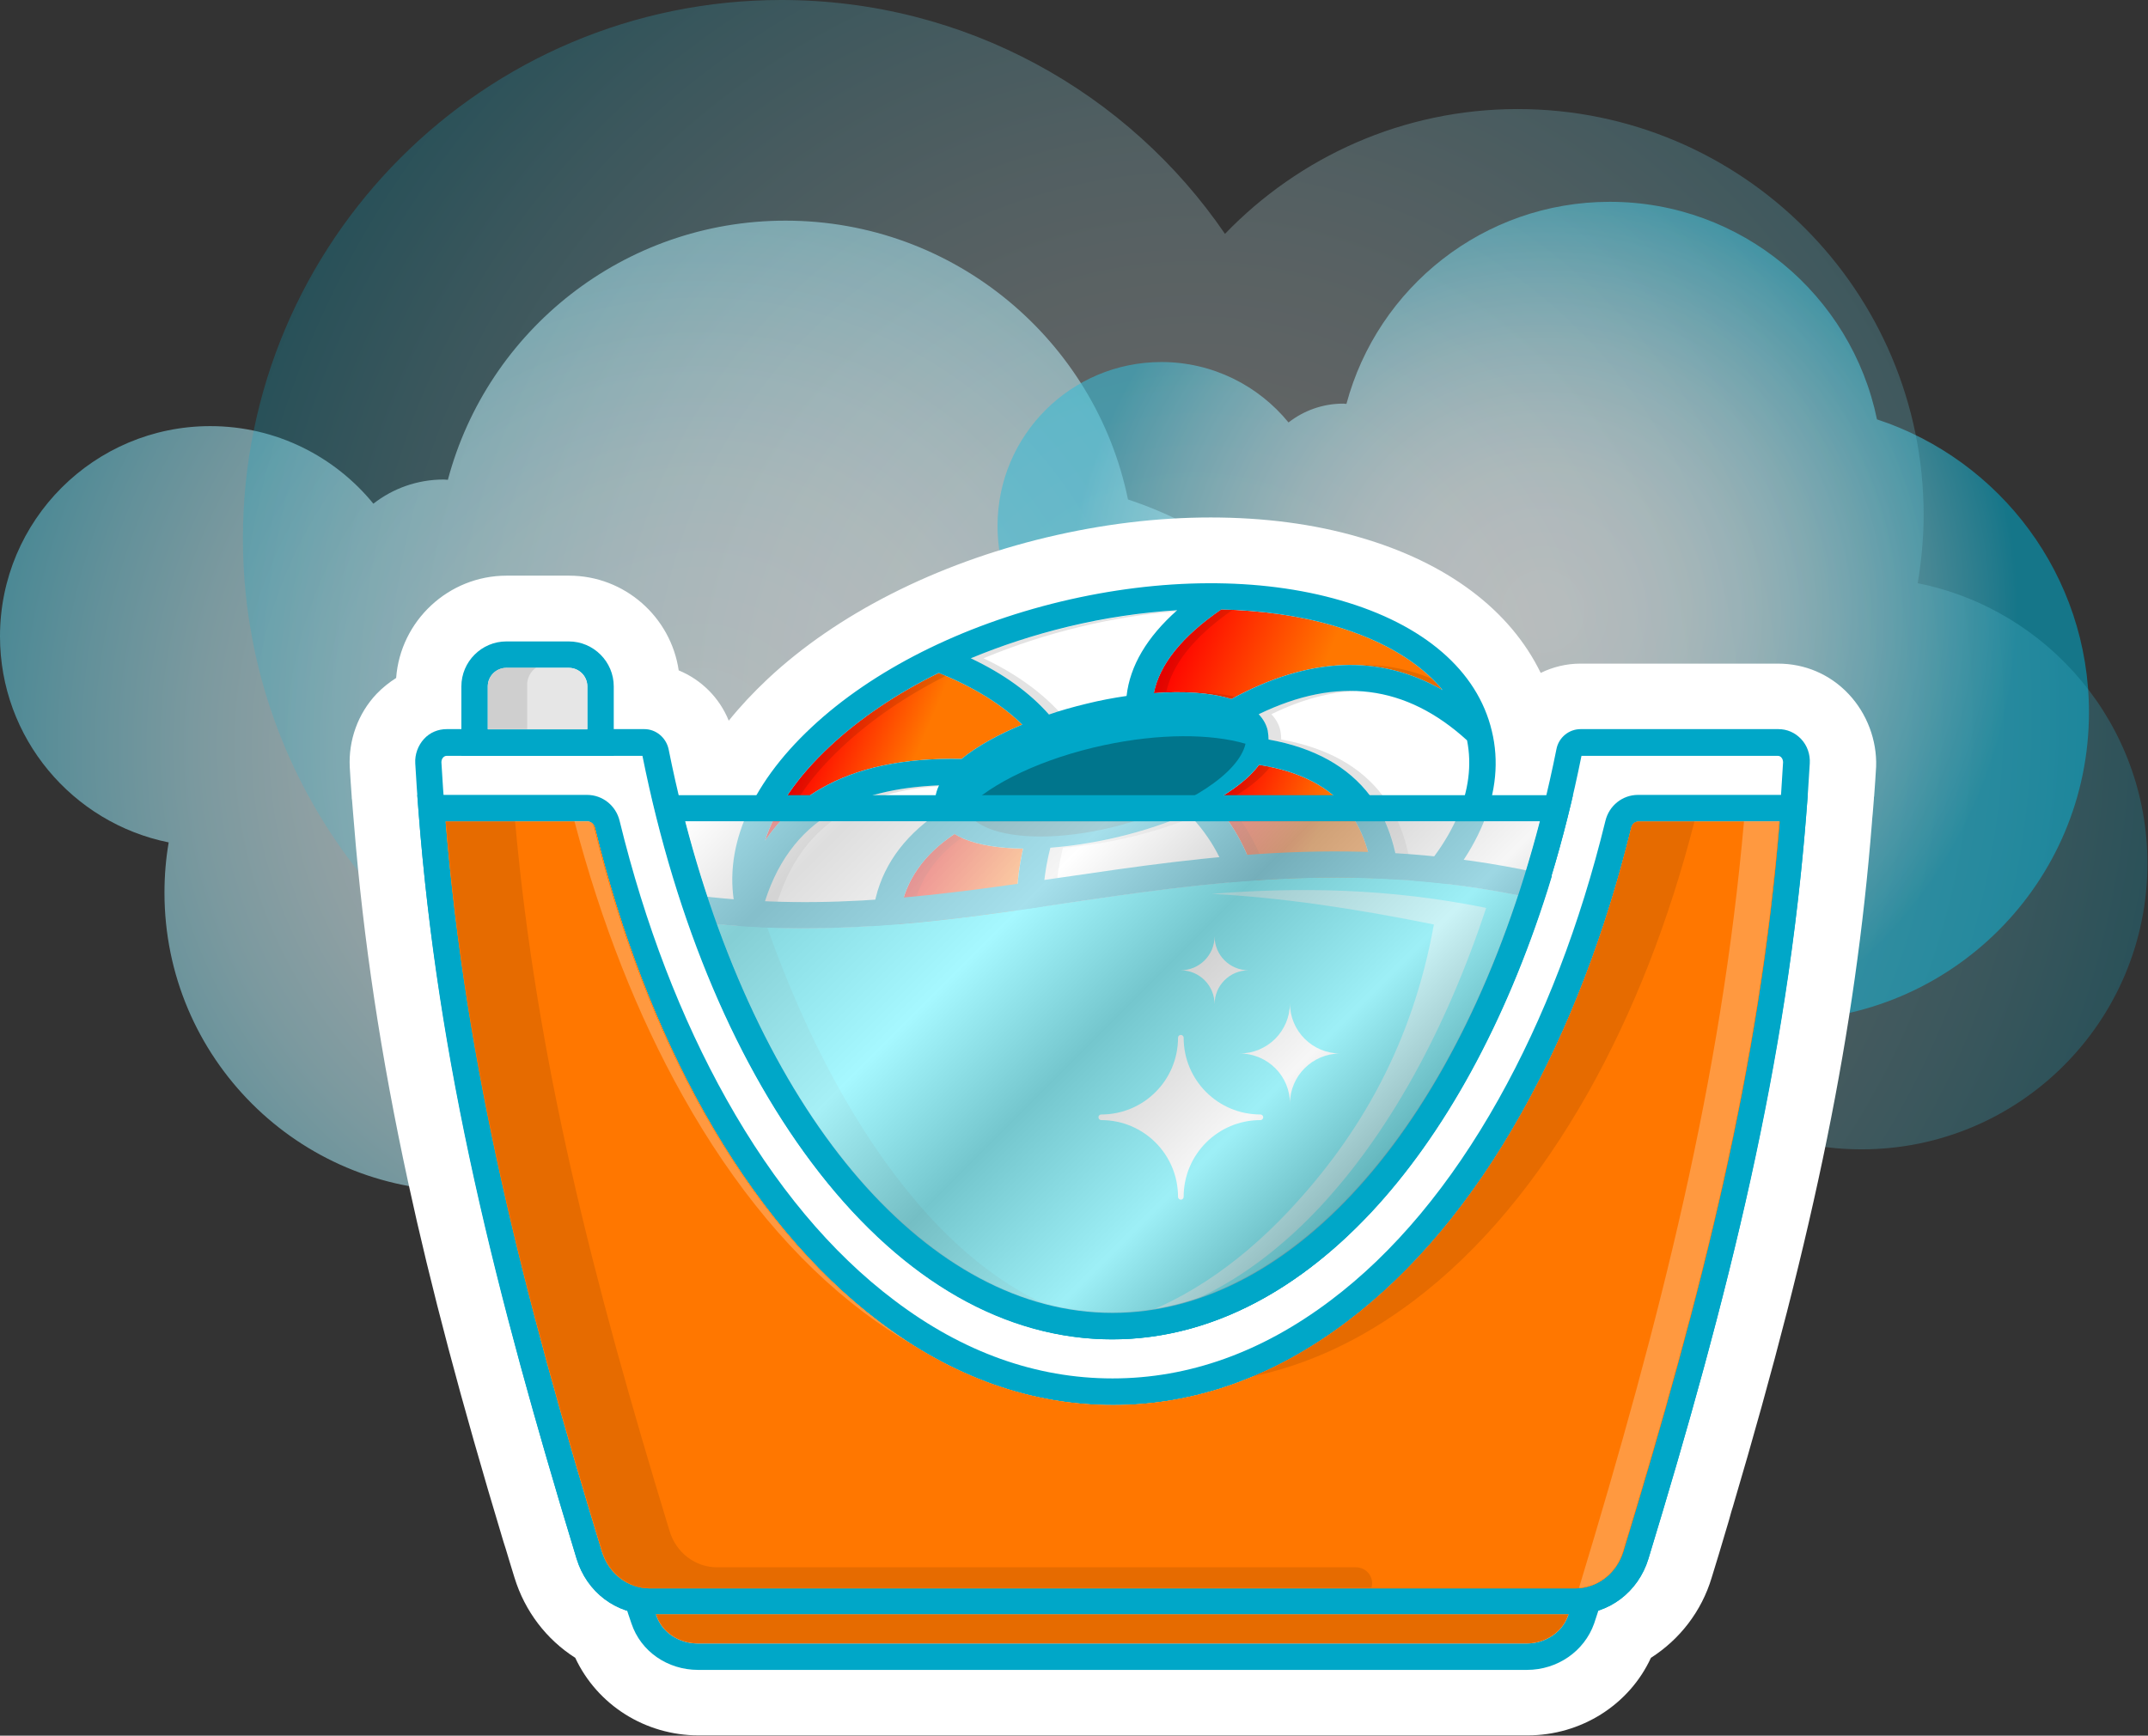 <?xml version="1.0" encoding="utf-8"?>
<!-- Generator: Adobe Illustrator 25.2.3, SVG Export Plug-In . SVG Version: 6.00 Build 0)  -->
<svg version="1.1" id="Layer_1" xmlns="http://www.w3.org/2000/svg" xmlns:xlink="http://www.w3.org/1999/xlink" x="0px" y="0px"
	 viewBox="0 0 764 617.5" style="enable-background:new 0 0 764 617.5;" xml:space="preserve">
<rect x="0" y="0" width="764" height="617.5" fill="#333333" stroke="none"/>
<style type="text/css">
	.st0{opacity:0.58;fill:url(#SVGID_1_);}
	.st1{opacity:0.58;fill:url(#SVGID_2_);}
	.st2{opacity:0.25;fill:url(#SVGID_3_);}
	.st3{fill:#FFFFFF;}
	.st4{fill:url(#SVGID_4_);}
	.st5{fill:url(#SVGID_5_);}
	.st6{fill:url(#SVGID_6_);}
	.st7{fill:url(#SVGID_7_);}
	.st8{fill:#00A7C8;}
	.st9{opacity:0.11;}
	.st10{opacity:0.3;}
	.st11{fill:#00EBFF;}
	.st12{opacity:0.5;fill:#FFFFFF;}
	.st13{opacity:0.1;}
	.st14{fill:#FF7700;}
	.st15{opacity:0.25;}
	.st16{fill:#E6E6E6;}
	.st17{opacity:0.65;fill:url(#SVGID_8_);}
</style>
<g>
	<radialGradient id="SVGID_1_" cx="248.896" cy="265.311" r="323.091" gradientUnits="userSpaceOnUse">
		<stop  offset="4.546781e-02" style="stop-color:#FFFFFF"/>
		<stop  offset="0.104" style="stop-color:#FCFEFE"/>
		<stop  offset="0.115" style="stop-color:#FAFDFE"/>
		<stop  offset="0.21" style="stop-color:#F5FBFD"/>
		<stop  offset="0.319" style="stop-color:#E7F7FA"/>
		<stop  offset="0.434" style="stop-color:#D0EFF5"/>
		<stop  offset="0.555" style="stop-color:#B0E4EE"/>
		<stop  offset="0.68" style="stop-color:#86D5E5"/>
		<stop  offset="0.808" style="stop-color:#54C4DA"/>
		<stop  offset="0.936" style="stop-color:#19AFCD"/>
		<stop  offset="0.985" style="stop-color:#00A7C8"/>
	</radialGradient>
	<path class="st0" d="M401.2,177.7c-11.6-56.6-61.8-99.2-121.8-99.2c-57.6,0-106,39.1-120.1,92.2c-0.5,0-1-0.1-1.5-0.1
		c-9.4,0-18.1,3.2-25,8.6c-13.7-16.8-34.6-27.6-58-27.6C33.5,151.6,0,185.1,0,226.4c0,36.2,25.8,66.4,60,73.3
		c-1,5.8-1.5,11.8-1.5,17.9c0,58.6,47.5,106.1,106.1,106.1c30.1,0,57.2-12.5,76.5-32.6c25.4,36.9,67.9,61.1,116,61.1
		c77.7,0,140.7-63,140.7-140.7C497.8,249,457.3,196.2,401.2,177.7z"/>
	<radialGradient id="SVGID_2_" cx="548.838" cy="217.461" r="171.605" gradientUnits="userSpaceOnUse">
		<stop  offset="4.546781e-02" style="stop-color:#FFFFFF"/>
		<stop  offset="0.104" style="stop-color:#FCFEFE"/>
		<stop  offset="0.115" style="stop-color:#FAFDFE"/>
		<stop  offset="0.21" style="stop-color:#F5FBFD"/>
		<stop  offset="0.319" style="stop-color:#E7F7FA"/>
		<stop  offset="0.434" style="stop-color:#D0EFF5"/>
		<stop  offset="0.555" style="stop-color:#B0E4EE"/>
		<stop  offset="0.68" style="stop-color:#86D5E5"/>
		<stop  offset="0.808" style="stop-color:#54C4DA"/>
		<stop  offset="0.936" style="stop-color:#19AFCD"/>
		<stop  offset="0.985" style="stop-color:#00A7C8"/>
	</radialGradient>
	<path class="st1" d="M667.6,149.2c-9.1-44.2-48.2-77.4-95-77.4c-44.9,0-82.6,30.5-93.7,71.9c-0.4,0-0.8-0.1-1.1-0.1
		c-7.4,0-14.1,2.5-19.5,6.7c-10.7-13.1-27-21.5-45.2-21.5c-32.2,0-58.3,26.1-58.3,58.3c0,28.3,20.1,51.8,46.8,57.1
		c-0.8,4.5-1.2,9.2-1.2,13.9c0,45.7,37,82.7,82.7,82.7c23.4,0,44.6-9.8,59.7-25.4c19.8,28.8,52.9,47.7,90.5,47.7
		c60.6,0,109.7-49.1,109.7-109.7C743,204.8,711.4,163.6,667.6,149.2z"/>
	<radialGradient id="SVGID_3_" cx="425.203" cy="254.229" r="362.537" gradientUnits="userSpaceOnUse">
		<stop  offset="4.546781e-02" style="stop-color:#FFFFFF"/>
		<stop  offset="0.104" style="stop-color:#FCFEFE"/>
		<stop  offset="0.115" style="stop-color:#FAFDFE"/>
		<stop  offset="0.21" style="stop-color:#F5FBFD"/>
		<stop  offset="0.319" style="stop-color:#E7F7FA"/>
		<stop  offset="0.434" style="stop-color:#D0EFF5"/>
		<stop  offset="0.555" style="stop-color:#B0E4EE"/>
		<stop  offset="0.68" style="stop-color:#86D5E5"/>
		<stop  offset="0.808" style="stop-color:#54C4DA"/>
		<stop  offset="0.936" style="stop-color:#19AFCD"/>
		<stop  offset="0.985" style="stop-color:#00A7C8"/>
	</radialGradient>
	<path class="st2" d="M217.9,373.4c15.9,77.1,84.1,135,165.8,135c78.3,0,144.2-53.2,163.5-125.5c0.7,0,1.3,0.1,2,0.1
		c12.8,0,24.6-4.4,34-11.7c18.7,22.9,47.1,37.6,78.9,37.6c56.2,0,101.7-45.5,101.7-101.7c0-49.3-35.1-90.4-81.7-99.7
		c1.3-7.9,2.1-16,2.1-24.3c0-79.7-64.6-144.4-144.4-144.4c-40.9,0-77.8,17.1-104.1,44.4C401.4,33,343.5,0,277.9,0
		C172.2,0,86.4,85.8,86.4,191.5C86.4,276.4,141.6,348.3,217.9,373.4z"/>
	<path class="st3" d="M657.5,246.9c-6.6-7-15.5-10.8-25.1-10.8h-70.3c-5,0-9.8,1.2-14.1,3.3c-10.9-22.4-33.3-39.3-64.6-48.3
		c-16.1-4.7-33.9-7-52.8-7c-19.1,0-38.7,2.4-58.4,7.1c-39.3,9.4-74.6,27.3-99.2,50.4c-5.1,4.8-9.7,9.7-13.8,14.8
		c-3.3-8.2-9.8-14.6-17.8-17.9c-2.8-19-19.2-33.7-39-33.7h-22.2c-20.7,0-37.8,16.1-39.3,36.4c-2.5,1.6-4.9,3.5-7,5.7
		c-6.6,7-10,16.5-9.5,26.1c0.2,3.2,0.4,6.6,0.7,10.5c0,0.3,0,0.7,0.1,1l0.4,5c0,0.1,0.3,3.5,0.3,3.5c3.3,41.4,9.6,83,19.2,127.3
		c8.1,37.4,18.9,78.2,34,128.3l0.8,2.5c0,0,2.3,7.7,3.1,10.2c3.7,12,11.4,22,21.6,28.5c7.8,16.7,24.8,27.6,43.9,27.6h294.8
		c19.1,0,36.2-10.9,43.9-27.6c10.2-6.5,18-16.5,21.6-28.5c0-0.1,2.6-8.5,2.6-8.5l2.5-8.4c0.7-2.2,1.3-4.4,1.9-6.6l0.5-1.6
		c29.3-99,43.6-169.5,49.5-243.4c0,0,0.2-3,0.3-3.5l0.4-5c0-0.4,0-0.7,0.1-1.1c0.3-3.8,0.5-7.3,0.7-10.5
		C667.6,263.4,664.1,253.9,657.5,246.9z"/>
	<g>
		<path class="st3" d="M379.7,223c13.2-3.2,26.3-5.1,39-5.9c-10.8,9.6-16.8,19.8-18,30.5c-4.8,0.7-9.6,1.6-14.4,2.8
			c-4.5,1.1-8.9,2.3-13.2,3.8c-6.8-7.7-16-14.4-27.8-20C356.1,229.7,367.7,225.9,379.7,223z M271.3,323.3
			c4.5-16,12.8-27.3,25.1-34.5c9.8-5.7,22.4-8.8,37.6-9.4c-1.4,2.9-1.8,5.9-1.1,8.8c0.1,0.5,0.3,0.9,0.4,1.3
			c-12.3,8.5-19.8,19.3-22.3,32.1c-2.2,11.5-0.3,24.8,5.6,39.6C292,353.8,275.9,340.4,271.3,323.3z M412.8,361.3
			c-9.6,2.3-19.2,4-28.6,5c-12.8-21.2-16.3-42.4-10.6-64.7c7.8-0.6,16-1.9,24-3.8c8.8-2.1,17.4-4.9,25.1-8.3
			c16.5,17.1,20.7,38.4,12.9,65.1C428.3,357.1,420.6,359.4,412.8,361.3z M498.1,318.1c-0.5-14.2-4.1-25.9-10.7-34.9
			c-7.9-10.5-20-17.2-36.2-20.1c0-1-0.1-2.1-0.3-3.2c-0.5-2.2-1.6-4.1-3.2-5.8c28.1-13.6,52.4-10.5,74.1,9.3
			C525.3,280.9,517,300.2,498.1,318.1z"/>
		
			<linearGradient id="SVGID_4_" gradientUnits="userSpaceOnUse" x1="239.905" y1="1284.742" x2="334.599" y2="1284.742" gradientTransform="matrix(0.92 0.391 -0.391 0.92 700.979 -1051.897)">
			<stop  offset="0" style="stop-color:#FF0000"/>
			<stop  offset="0.555" style="stop-color:#FF7700"/>
		</linearGradient>
		<path class="st4" d="M474.3,222.6c4.5,1.3,8.7,2.8,12.7,4.5c11.2,4.8,20,11,26.1,18.4c-22.5-12.9-47.7-11.8-75.1,3.2
			c-7.3-2.3-17.1-2.9-27.6-2.1c2-10.2,10-20.2,24-29.8C448.6,217.2,462.1,219,474.3,222.6z"/>
		
			<linearGradient id="SVGID_5_" gradientUnits="userSpaceOnUse" x1="186.936" y1="1413.408" x2="254.164" y2="1413.408" gradientTransform="matrix(0.92 0.391 -0.391 0.92 700.979 -1051.897)">
			<stop  offset="0" style="stop-color:#FF0000"/>
			<stop  offset="0.555" style="stop-color:#FF7700"/>
		</linearGradient>
		<path class="st5" d="M339.5,296.7c1,0.6,2.1,1.2,3.3,1.7c5.5,2.3,12.8,3.4,21.1,3.5c-5,22.2-1.6,44.1,10,65.2
			c-16.2,1-31.7,0-45.7-2.9C313.8,333.5,317.5,311.4,339.5,296.7z"/>
		
			<linearGradient id="SVGID_6_" gradientUnits="userSpaceOnUse" x1="133.629" y1="1371.506" x2="201.848" y2="1371.506" gradientTransform="matrix(0.92 0.391 -0.391 0.92 700.979 -1051.897)">
			<stop  offset="0" style="stop-color:#FF0000"/>
			<stop  offset="0.555" style="stop-color:#FF7700"/>
		</linearGradient>
		<path class="st6" d="M295.2,265.5c10.6-9.9,23.8-18.8,38.7-26.1c12.6,5.1,22.5,11.3,29.7,18.4c-8.5,3.5-16.1,7.7-21.6,12.2
			c-20.7-0.4-37.2,3.1-50.3,10.7c-7.9,4.6-14.4,10.8-19.6,18.4C275.7,287.8,283.5,276.4,295.2,265.5z"/>
		
			<linearGradient id="SVGID_7_" gradientUnits="userSpaceOnUse" x1="275.019" y1="1352.75" x2="343.78" y2="1352.75" gradientTransform="matrix(0.92 0.391 -0.391 0.92 700.979 -1051.897)">
			<stop  offset="0" style="stop-color:#FF0000"/>
			<stop  offset="0.555" style="stop-color:#FF7700"/>
		</linearGradient>
		<path class="st7" d="M446.3,350.5c5.9-25.8,0.9-47.7-14.9-65.3c7.2-4,13-8.4,16.4-13.1c14.6,2.3,25.4,7.9,32.1,16.8
			c6.6,8.9,9.6,21.4,8.8,37.4C476.7,335.7,462.3,343.9,446.3,350.5z"/>
		<path class="st8" d="M530.6,260c-5.1-21.4-24.2-37.9-53.8-46.4c-28.6-8.3-63.9-8.1-99.4,0.4c-35.4,8.5-67,24.4-88.7,44.7
			c-22.5,21-32,44.3-26.9,65.7c4.3,17.9,18.3,32.3,40,41.5c4.3,1.8,8.9,3.4,13.7,4.8c28.6,8.3,63.9,8.1,99.4-0.4
			c35.4-8.5,67-24.4,88.7-44.7C526.2,304.7,535.8,281.3,530.6,260z M474.3,222.6c4.5,1.3,8.7,2.8,12.7,4.5c11.2,4.8,20,11,26.1,18.4
			c-22.5-12.9-47.7-11.8-75.1,3.2c-7.3-2.3-17.1-2.9-27.6-2.1c2-10.2,10-20.2,24-29.8C448.6,217.2,462.1,219,474.3,222.6z
			 M339.5,296.7c1,0.6,2.1,1.2,3.3,1.7c5.5,2.3,12.8,3.4,21.1,3.5c-5,22.2-1.6,44.1,10,65.2c-16.2,1-31.7,0-45.7-2.9
			C313.8,333.5,317.5,311.4,339.5,296.7z M379.7,223c13.2-3.2,26.3-5.1,39-5.9c-10.8,9.6-16.8,19.8-18,30.5
			c-4.8,0.7-9.6,1.6-14.4,2.8c-4.5,1.1-8.9,2.3-13.2,3.8c-6.8-7.7-16-14.4-27.8-20C356.1,229.7,367.7,225.9,379.7,223z M295.2,265.5
			c10.6-9.9,23.8-18.8,38.7-26.1c12.6,5.1,22.5,11.3,29.7,18.4c-8.5,3.5-16.1,7.7-21.6,12.2c-20.7-0.4-37.2,3.1-50.3,10.7
			c-7.9,4.6-14.4,10.8-19.6,18.4C275.7,287.8,283.5,276.4,295.2,265.5z M271.3,323.3c4.5-16,12.8-27.3,25.1-34.5
			c9.8-5.7,22.4-8.8,37.6-9.4c-1.4,2.9-1.8,5.9-1.1,8.8c0.1,0.5,0.3,0.9,0.4,1.3c-12.3,8.5-19.8,19.3-22.3,32.1
			c-2.2,11.5-0.3,24.8,5.6,39.6C292,353.8,275.9,340.4,271.3,323.3z M412.8,361.3c-9.6,2.3-19.2,4-28.6,5
			c-12.8-21.2-16.3-42.4-10.6-64.7c7.8-0.6,16-1.9,24-3.8c8.8-2.1,17.4-4.9,25.1-8.3c16.5,17.1,20.7,38.4,12.9,65.1
			C428.3,357.1,420.6,359.4,412.8,361.3z M446.3,350.5c5.9-25.8,0.9-47.7-14.9-65.3c7.2-4,13-8.4,16.4-13.1
			c14.6,2.3,25.4,7.9,32.1,16.8c6.6,8.9,9.6,21.4,8.8,37.4C476.7,335.7,462.3,343.9,446.3,350.5z M498.1,318.1
			c-0.5-14.2-4.1-25.9-10.7-34.9c-7.9-10.5-20-17.2-36.2-20.1c0-1-0.1-2.1-0.3-3.2c-0.5-2.2-1.6-4.1-3.2-5.8
			c28.1-13.6,52.4-10.5,74.1,9.3C525.3,280.9,517,300.2,498.1,318.1z"/>
		<g>
			<path class="st9" d="M332.7,364.2c-14-29.8-10.9-51.5,9.4-66.2c-0.9-0.4-1.8-0.9-2.5-1.4c-22.1,14.7-25.8,36.9-11.3,67.5
				c11.2,2.3,23.4,3.4,36.1,3.3C353.2,367.3,342.6,366.2,332.7,364.2z"/>
			<path class="st9" d="M342,270c-0.3,0-0.6,0-1,0C341.4,270,341.7,270,342,270C342,270,342,270,342,270z"/>
			<path class="st9" d="M295.2,265.5c-11.7,10.9-19.5,22.4-23,33.6c2.7-3.9,5.7-7.5,9.1-10.6c4.2-7.8,10.4-15.5,18.5-23
				c10.2-9.5,22.6-18,36.7-25.1c-0.8-0.3-1.6-0.7-2.5-1C319,246.7,305.8,255.5,295.2,265.5z"/>
			<path class="st9" d="M451.3,348.4c5.1-24.9,0-46.1-15.3-63.2c6.8-3.8,12.4-8,15.8-12.4c-1.3-0.3-2.6-0.5-3.9-0.7
				c-3.4,4.7-9.2,9.1-16.4,13.1c15.8,17.6,20.8,39.5,14.9,65.3C448,349.8,449.6,349.1,451.3,348.4z"/>
			<path class="st9" d="M345.3,234.2c11.7,5.6,21,12.3,27.8,20c1.2-0.4,2.3-0.8,3.5-1.1c-6.7-7.2-15.6-13.6-26.8-18.9
				c10.8-4.5,22.3-8.3,34.4-11.2c11.5-2.8,22.9-4.6,34.1-5.5c0.1-0.1,0.2-0.2,0.4-0.3c-12.7,0.8-25.8,2.7-39,5.9
				C367.7,225.9,356.1,229.7,345.3,234.2z"/>
			<path class="st9" d="M275.8,323.3c4.5-16,12.8-27.3,25.1-34.5c8.8-5.1,19.8-8.2,33-9.1c0-0.1,0.1-0.2,0.1-0.3
				c-15.2,0.5-27.9,3.7-37.6,9.4c-12.4,7.2-20.6,18.5-25.1,34.5c4.6,17.1,20.7,30.5,45.4,38c-0.2-0.6-0.4-1.1-0.7-1.7
				C294.3,351.9,280.1,339.2,275.8,323.3z"/>
			<path class="st9" d="M502.4,313.8c-1-12.3-4.5-22.6-10.5-30.6c-7.9-10.5-20-17.2-36.2-20.1c0-1-0.1-2.1-0.3-3.2
				c-0.5-2.2-1.6-4.1-3.2-5.8c10.6-5.2,20.7-7.9,30.3-8.3c-11-0.4-22.5,2.3-34.8,8.3c1.6,1.6,2.7,3.6,3.2,5.8
				c0.3,1.1,0.3,2.1,0.3,3.2c16.2,2.9,28.3,9.6,36.2,20.1c6.7,8.9,10.3,20.6,10.7,34.9C499.6,316.7,501,315.3,502.4,313.8z"/>
			<path class="st9" d="M410.3,246.6c1.5-0.1,3.1-0.2,4.5-0.3c2.1-10,10-19.9,23.7-29.4c-1.4-0.1-2.8-0.1-4.3-0.1
				C420.4,226.5,412.3,236.5,410.3,246.6z"/>
			<path class="st9" d="M482.5,236.6c10.7,0.4,20.8,3.3,30.5,8.9c-1.1-1.4-2.4-2.7-3.7-4C500.8,237.9,491.8,236.3,482.5,236.6z"/>
			<path class="st9" d="M439.4,247.9c-5.3-1.2-11.5-1.7-18.3-1.6c6.3,0.1,12,0.9,16.8,2.4C438.4,248.4,438.9,248.2,439.4,247.9z"/>
			<path class="st9" d="M388.4,365.8c-12.5-21-15.9-42.1-10.3-64.2c7.8-0.6,16-1.9,24-3.8c7.6-1.8,15-4.2,21.9-6.9
				c-0.4-0.5-0.8-0.9-1.3-1.4c-7.7,3.4-16.3,6.2-25.1,8.3c-8,1.9-16.2,3.2-24,3.8c-5.7,22.3-2.2,43.5,10.6,64.7
				C385.6,366.1,387,365.9,388.4,365.8z"/>
		</g>
	</g>
	<path class="st10" d="M443,264.6c-12.3-3.6-30.6-3.7-50.3,0.5c-21.9,4.7-40.2,13.5-49.2,22.8c4.4,10.2,28.4,12.8,54.9,5.7
		C422.4,287.2,440.7,275,443,264.6z"/>
	<g>
		<path class="st8" d="M395.7,476.5c-35.6,0-69.9-18.4-99.1-53.1c-28.1-33.4-50-80-63.5-134.7l-1.4-5.8h328l-1.4,5.8
			c-13.5,54.8-35.4,101.4-63.5,134.7C465.5,458.1,431.3,476.5,395.7,476.5z M243.7,292.2c27.7,106.5,86.9,174.9,152,174.9
			c65.1,0,124.4-68.5,152-174.9H243.7z"/>
	</g>
	<path class="st11" d="M255,328.8c14.7,40.7,34.7,74.8,58.1,98.8c25.1,25.8,53.7,39.4,82.6,39.4c29.8,0,59.1-14.5,84.8-41.8
		c24.4-26,44.9-62.8,59.4-106.7c-59.8-11.9-111-4.5-160.5,2.8C339.9,327.2,299.1,333.1,255,328.8z"/>
	<path class="st11" d="M255,328.8c14.7,40.7,34.7,74.8,58.1,98.8c25.1,25.8,53.7,39.4,82.6,39.4c29.8,0,59.1-14.5,84.8-41.8
		c24.4-26,44.9-62.8,59.4-106.7c-59.8-11.9-111-4.5-160.5,2.8C339.9,327.2,299.1,333.1,255,328.8z"/>
	<path class="st12" d="M431,318c23.9,1.3,49.2,4.9,79,10.9c-7.6,42.1-26,74.6-51.6,101.9c-18.9,20.1-39.6,33.5-61.1,39.8
		c25.3-3.6,49.9-17.5,71.9-40.9c24.4-26,44.9-62.8,59.4-106.7C493.6,315.9,461.5,315.6,431,318z"/>
	<path class="st13" d="M326,427.6c-20.8-24.4-39-57.8-53.1-97.6c-5.9-0.2-11.9-0.6-17.9-1.2c14.7,40.7,34.7,74.8,58.1,98.8
		c18,18.5,37.7,30.7,58,36.1C355.4,456.4,340.1,444.2,326,427.6z"/>
	<path class="st3" d="M158.9,268.9c-0.6,0-1,0.3-1.3,0.6c-0.4,0.4-0.6,1.1-0.6,1.7c5.8,101.2,30.8,194.7,57,280.8
		c2.4,7.8,9.2,13.1,17,13.1h329.2c7.8,0,14.7-5.2,17-13.1c44.4-145.6,53.6-221,57-280.8c0-0.6-0.2-1.3-0.6-1.7
		c-0.2-0.3-0.7-0.6-1.3-0.6h-69.8c-12,59.8-33.8,111-62.9,148.3c-30.3,38.8-66.3,59.3-104.1,59.3s-73.8-20.5-104.1-59.3
		c-29.1-37.3-50.9-88.6-62.9-148.3H158.9z"/>
	<g>
		<path class="st8" d="M560.3,574.3H231.1c-12,0-22.4-7.9-26-19.7c-28.9-94.7-49.5-176.3-56.3-266.8l-0.4-5h60.4
			c5.5,0,10.3,3.8,11.6,9.3c9,36.8,21.8,70.1,38,99c17.1,30.5,37.2,54.6,59.8,71.6c24.3,18.4,50.4,27.7,77.5,27.7
			s53.1-9.3,77.5-27.7c22.6-17,42.7-41.1,59.8-71.6c16.2-28.9,29-62.2,38-99c1.3-5.5,6.1-9.3,11.6-9.3H643l-0.4,5
			c-6.9,90.5-27.5,172.1-56.3,266.8C582.7,566.4,572.2,574.3,560.3,574.3z M158.5,292.2c7.2,87.7,27.4,167.4,55.6,259.8
			c2.4,7.8,9.2,13.1,17,13.1h329.2c7.8,0,14.7-5.3,17.1-13.1c28.1-92.3,48.4-172.1,55.6-259.7h-50.3c-1.2,0-2.2,0.9-2.5,2.2
			c-9.2,37.6-22.3,71.7-38.9,101.3c-17.7,31.7-38.7,56.7-62.3,74.5c-26,19.6-54,29.6-83.1,29.6c-29.1,0-57.1-9.9-83.1-29.6
			c-23.6-17.8-44.5-42.9-62.3-74.5c-16.6-29.6-29.7-63.7-38.9-101.3c-0.3-1.3-1.4-2.2-2.5-2.2H158.5z"/>
	</g>
	<g>
		<path class="st8" d="M560.3,574.3H231.1c-12,0-22.4-7.9-26-19.7c-17.2-56.5-28.8-100.1-37.7-141.4
			c-10.7-49.8-17.1-96.1-19.7-141.6c-0.2-3.2,1-6.4,3.1-8.7c2.1-2.3,5-3.5,8.1-3.5h70.3c4.1,0,7.7,3,8.6,7.1
			c24,119.9,87.5,200.4,157.9,200.4s133.9-80.6,157.9-200.4c0.8-4.1,4.4-7.1,8.6-7.1h70.3c3.1,0,5.9,1.2,8.1,3.5
			c2.2,2.3,3.3,5.5,3.1,8.7c-5.8,102.2-31,196.4-57.4,283C582.7,566.4,572.2,574.3,560.3,574.3z M158.9,268.9c-0.6,0-1,0.3-1.3,0.6
			c-0.4,0.4-0.6,1.1-0.6,1.7c5.8,101.2,30.8,194.7,57,280.8c2.4,7.8,9.2,13.1,17,13.1h329.2c7.8,0,14.7-5.2,17-13.1
			c44.4-145.6,53.6-221,57-280.8c0-0.6-0.2-1.3-0.6-1.7c-0.2-0.3-0.7-0.6-1.3-0.6h-69.8c-12,59.8-33.8,111-62.9,148.3
			c-30.3,38.8-66.3,59.3-104.1,59.3s-73.8-20.5-104.1-59.3c-29.1-37.3-50.9-88.6-62.9-148.3H158.9z"/>
	</g>
	<g>
		<path class="st8" d="M543.1,594.1H248.3c-10.9,0-20.4-6.6-23.7-16.5c-0.8-2.3-1.6-4.7-2.3-7l-2.5-7.7l7.9,1.6
			c1.2,0.2,2.4,0.4,3.5,0.4h329.2c1.1,0,2.3-0.1,3.5-0.4l7.9-1.6l-2.5,7.7c-0.8,2.3-1.5,4.7-2.3,7
			C563.5,587.5,553.9,594.1,543.1,594.1z M233.3,574.3c0,0.1,0.1,0.2,0.1,0.3c2,6.1,8,10.1,14.8,10.1h294.8
			c6.8,0,12.8-4.1,14.8-10.1c0-0.1,0.1-0.2,0.1-0.3H233.3z"/>
	</g>
	<g>
		<path class="st8" d="M395.7,476.5c-31.5,0-62.3-14.6-89.3-42.3c-25.7-26.4-47.4-64.2-62.7-109.3l-2.4-7.1l7.4,0.9
			c45.8,5.6,86.4-0.3,129.4-6.6c51.8-7.6,105.3-15.4,168.9-1.6l5,1.1l-1.5,4.9c-15,47.4-36.8,87.2-63.1,115.2
			C459.8,461,428.1,476.5,395.7,476.5z M255,328.8c14.7,40.7,34.7,74.8,58.1,98.8c25.1,25.8,53.7,39.4,82.6,39.4
			c29.8,0,59.1-14.5,84.8-41.8c24.4-26,44.9-62.8,59.4-106.7c-59.8-11.9-111-4.5-160.5,2.8C339.9,327.2,299.1,333.1,255,328.8z"/>
	</g>
	<path class="st14" d="M158.5,292.2c7.2,87.7,27.4,167.4,55.6,259.8c2.4,7.8,9.2,13.1,17,13.1h329.2c7.8,0,14.7-5.3,17.1-13.1
		c28.1-92.3,48.4-172.1,55.6-259.7h-50.3c-1.2,0-2.2,0.9-2.5,2.2c-9.2,37.6-22.3,71.7-38.9,101.3c-17.7,31.7-38.7,56.7-62.3,74.5
		c-26,19.6-54,29.6-83.1,29.6c-29.1,0-57.1-9.9-83.1-29.6c-23.6-17.8-44.5-42.9-62.3-74.5c-16.6-29.6-29.7-63.7-38.9-101.3
		c-0.3-1.3-1.4-2.2-2.5-2.2H158.5z"/>
	<path class="st14" d="M158.5,292.2c7.2,87.7,27.4,167.4,55.6,259.8c2.4,7.8,9.2,13.1,17,13.1h329.2c7.8,0,14.7-5.3,17.1-13.1
		c28.1-92.3,48.4-172.1,55.6-259.7h-50.3c-1.2,0-2.2,0.9-2.5,2.2c-9.2,37.6-22.3,71.7-38.9,101.3c-17.7,31.7-38.7,56.7-62.3,74.5
		c-26,19.6-54,29.6-83.1,29.6c-29.1,0-57.1-9.9-83.1-29.6c-23.6-17.8-44.5-42.9-62.3-74.5c-16.6-29.6-29.7-63.7-38.9-101.3
		c-0.3-1.3-1.4-2.2-2.5-2.2H158.5z"/>
	<g class="st15">
		<g>
			<g>
				<path class="st3" d="M242.8,389.8c18.3,32.7,40,58.7,64.4,77.1c5.7,4.3,11.5,8.1,17.3,11.5c-4-2.5-8-5.3-12-8.3
					c-23.6-17.8-44.5-42.9-62.3-74.5c-16.6-29.6-29.7-63.7-38.9-101.3c-0.3-1.3-1.4-2.2-2.5-2.2h-4.5
					C213.8,328.2,226.7,361.1,242.8,389.8z"/>
			</g>
		</g>
	</g>
	<g class="st15">
		<path class="st3" d="M620.3,292.2c-8.1,91.8-29.4,176.1-58.7,272.8c7.3-0.6,13.5-5.7,15.7-13.1c28.1-92.3,48.4-172.1,55.6-259.7
			H620.3z"/>
	</g>
	<g class="st13">
		<path d="M502.8,462.8c23.6-17.8,44.5-42.9,62.3-74.5c15.8-28.2,28.5-60.5,37.6-96.1h-20.1c-1.2,0-2.2,0.9-2.5,2.2
			c-9.2,37.6-22.3,71.7-38.9,101.3c-17.7,31.7-38.7,56.7-62.3,74.5c-11,8.3-22.3,14.8-33.9,19.6C465,485.7,484.4,476.7,502.8,462.8z
			"/>
		<path d="M487.8,564.9c1.1-3.7-1.7-7.3-5.5-7.3H255.1c-7.8,0-14.7-5.2-17-13.1c-27.4-89.7-47.3-167.6-54.9-252.4h-24.6
			c7.2,87.7,27.4,167.4,55.6,259.8c2.4,7.8,9.2,13.1,17,13.1L487.8,564.9C487.7,565,487.8,564.9,487.8,564.9z"/>
	</g>
	<path class="st14" d="M233.3,574.3c0,0.1,0.1,0.2,0.1,0.3c2,6.1,8,10.1,14.8,10.1h294.8c6.8,0,12.8-4.1,14.8-10.1
		c0-0.1,0.1-0.2,0.1-0.3H233.3z"/>
	<path class="st13" d="M233.3,574.3c0,0.1,0.1,0.2,0.1,0.3c2,6.1,8,10.1,14.8,10.1h294.8c6.8,0,12.8-4.1,14.8-10.1
		c0-0.1,0.1-0.2,0.1-0.3H233.3z"/>
	<path class="st3" d="M440.9,374.8L440.9,374.8c9.9,0,17.9-8,17.9-17.9h0c0,9.9,8,17.9,17.9,17.9v0c-9.9,0-17.9,8-17.9,17.9h0
		C458.9,382.9,450.9,374.8,440.9,374.8z"/>
	<path class="st3" d="M419.9,345.2L419.9,345.2c6.7,0,12.1-5.4,12.1-12.1h0c0,6.7,5.4,12.1,12.1,12.1v0c-6.7,0-12.1,5.4-12.1,12.1h0
		C432,350.6,426.6,345.2,419.9,345.2z"/>
	<path class="st3" d="M448.3,396.5L448.3,396.5c-15.1,0-27.3-12.2-27.3-27.3v0c0-0.6-0.5-1-1-1h0c-0.6,0-1,0.5-1,1v0
		c0,15.1-12.2,27.3-27.3,27.3h0c-0.6,0-1,0.5-1,1l0,0c0,0.6,0.5,1,1,1h0c15.1,0,27.3,12.2,27.3,27.3v0c0,0.6,0.5,1,1,1h0
		c0.6,0,1-0.5,1-1v0c0-15.1,12.2-27.3,27.3-27.3h0c0.6,0,1-0.5,1-1l0,0C449.3,396.9,448.8,396.5,448.3,396.5z"/>
	<g>
		<path class="st8" d="M218.3,268.9h-54.2v-24.7c0-8.8,7.2-16,16-16h22.2c8.8,0,16,7.2,16,16V268.9z M173.5,259.5h35.4v-15.3
			c0-3.7-3-6.6-6.6-6.6h-22.2c-3.7,0-6.6,3-6.6,6.6V259.5z"/>
	</g>
	<path class="st16" d="M173.5,259.5h35.4v-15.3c0-3.7-3-6.6-6.6-6.6h-22.2c-3.7,0-6.6,3-6.6,6.6V259.5z"/>
	<path class="st13" d="M187.5,243.6c0-2.5,1.3-4.8,3.2-6.1h-10.6c-3.7,0-6.6,3-6.6,6.6v15.3h14V243.6z"/>
	<linearGradient id="SVGID_8_" gradientUnits="userSpaceOnUse" x1="303.145" y1="232.666" x2="488.216" y2="417.737">
		<stop  offset="0" style="stop-color:#FFFFFF"/>
		<stop  offset="0.156" style="stop-color:#CCCCCC"/>
		<stop  offset="0.406" style="stop-color:#FFFFFF"/>
		<stop  offset="0.603" style="stop-color:#B3B3B3"/>
		<stop  offset="0.825" style="stop-color:#F2F2F2"/>
		<stop  offset="1" style="stop-color:#999999"/>
	</linearGradient>
	<path class="st17" d="M243.7,292.2c27.7,106.5,86.9,174.9,152,174.9c65.1,0,124.4-68.5,152-174.9H243.7z"/>
</g>
</svg>

